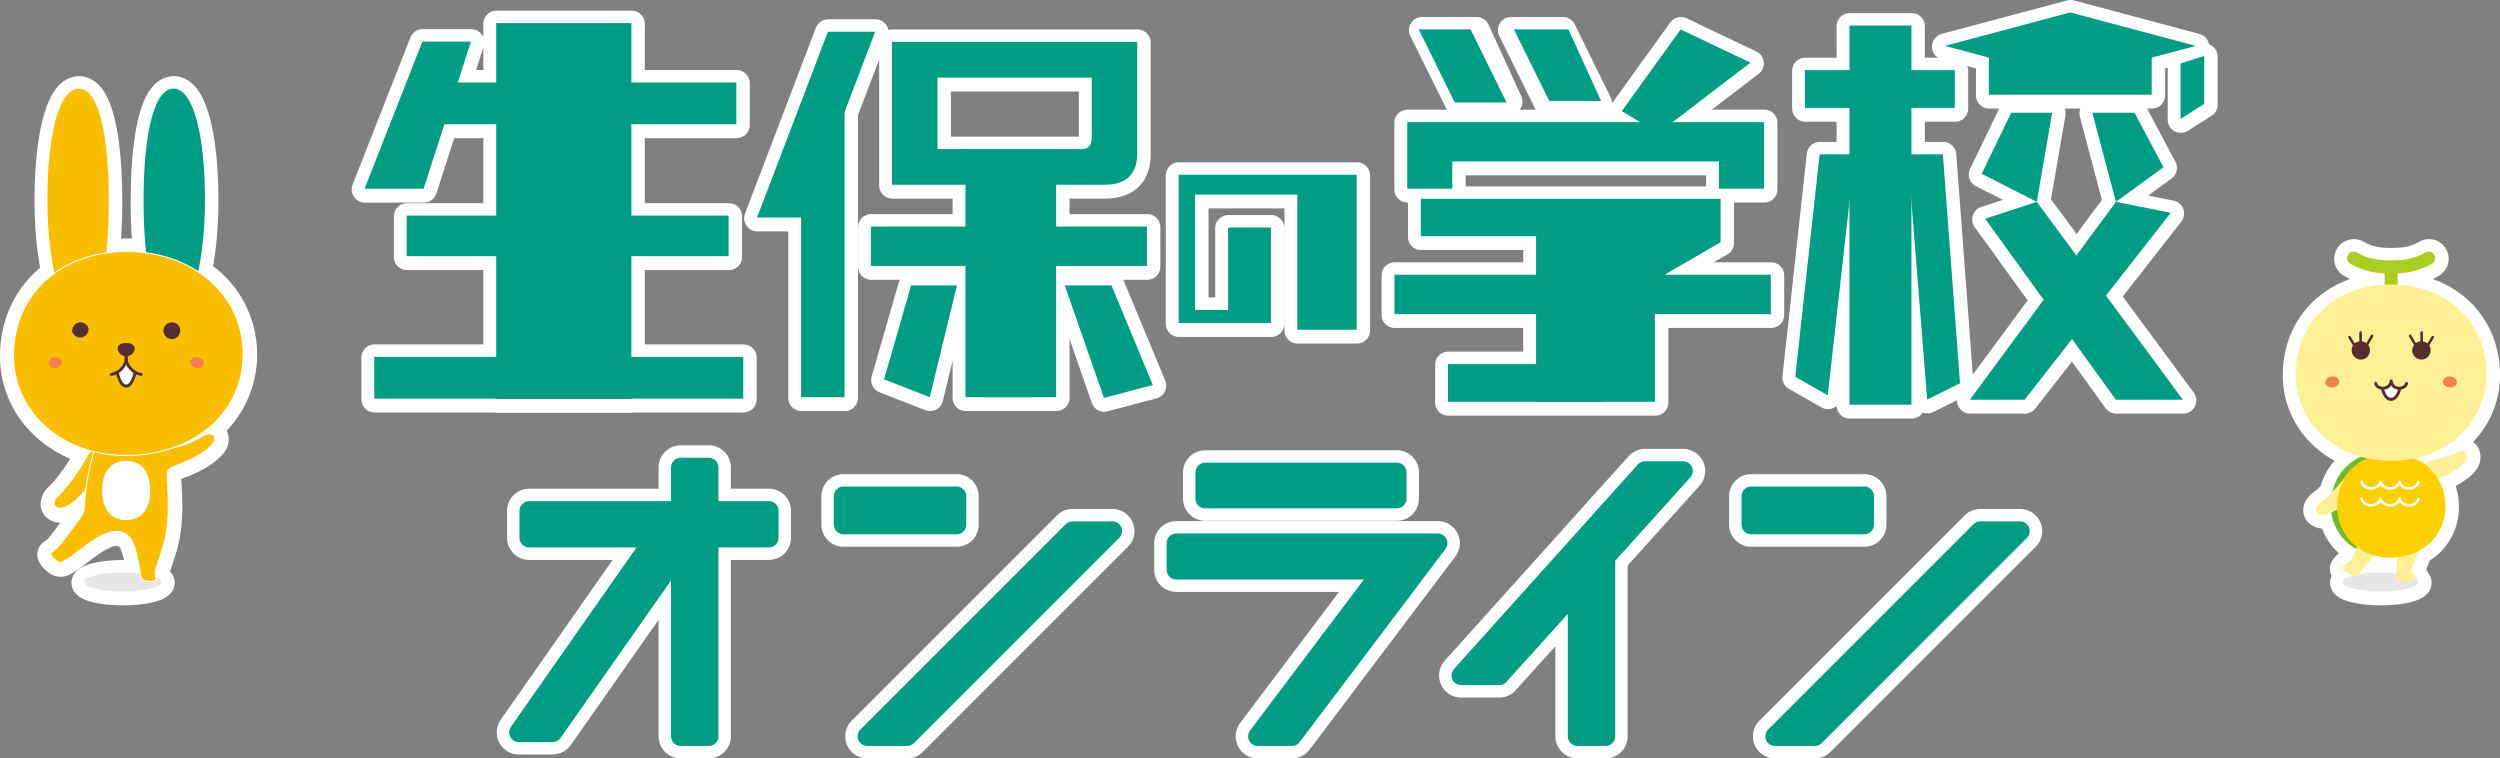 <svg xmlns="http://www.w3.org/2000/svg" width="1358.188" height="412.01" viewBox="0 0 1358.188 412.01"><rect x="0" y="0" width="1358.188" height="412.01" fill="#808080" stroke="none"/><title>title_seihonogakkou_1</title><g id="f3bb940d-2c41-474b-96c1-25104728f13f" data-name="レイヤー 2"><g id="fce56c6f-2d0c-44bd-ad27-f2565548a97d" data-name="レイヤー 1"><path d="M107.864,147.714c2.292-10.497,3.644-24.065,3.644-38.895,0-33.293-5.859-60.281-17.079-60.281S78.151,75.526,78.151,108.819a262.194,262.194,0,0,0,1.356,28.602,77.94,77.94,0,0,0-21.606.046,262.141,262.141,0,0,0,1.36-28.648c0-33.293-5.052-60.281-16.276-60.281-11.222,0-17.08,26.988-17.08,60.281,0,15.145,1.415,28.964,3.797,39.55-13.903,9.938-22.334,25.584-22.56,44.487a51.68,51.68,0,0,0,15.134,37.236,60.088,60.088,0,0,0,26.581,15.389c-1.17,1.703-2.453,3.806-3.913,6.298-3.637,6.218-9.638,14.134-13.66,18.024a5.668,5.668,0,0,0-2.087,4.295,2.651,2.651,0,0,0,1.258,2.013,4.294,4.294,0,0,0,2.406.715c1.794,0,3.984-.985,6.856-3.026a42.459,42.459,0,0,0,6.663-6.359c-.39,3.658-.744,8.052-.751,8.927a7.583,7.583,0,0,1-1.109,3.541c-1.025,1.69-8.878,12.252-12.178,16.379a16.263,16.263,0,0,1-4.181,3.763,1.394,1.394,0,0,0-.71,1.093c-.072.922.757,2.134,2.462,3.601,2.687,2.305,4.075,1.585,6.715-.124,2.041-1.32,4.255-2.999,6.6-4.778,8.601-6.523,18.353-13.916,25.654-8.603,1.612,1.173,4.614,3.357,7.097,20.596.005.035.012.063.017.097a77.044,77.044,0,0,0-9.129-.524c-11.541,0-20.896,2.31-20.896,5.158,0,2.849,9.355,5.16,20.896,5.16,11.538,0,20.894-2.31,20.894-5.16,0-.892-.919-1.731-2.534-2.463l-.014-.052a7.051,7.051,0,0,1-.011-4.801l.291-.836c1.089-3.124,1.874-5.381,3.207-9.671,3.789-12.175,3.459-24.2,2.798-35.473-.026-.444-.053-.863-.079-1.259-.167-2.578-.268-4.133.373-5.787.459-1.193,2.707-2.167,5.068-3.043,6.687-2.47,11.539-4.972,15.273-7.874,4.338-3.378,5.772-5.873,4.647-8.089a2.596,2.596,0,0,0-1.648-1.323c-1.428-.412-3.463.052-5.459,1.239a45.085,45.085,0,0,1-10.492,4.846,60.856,60.856,0,0,0,14.699-9.015,53.033,53.033,0,0,0,3.297-77.747A57.156,57.156,0,0,0,107.864,147.714Zm1226.501,98.645c-5.394,2.375-5.971,2.384-13.039,4.224a17.382,17.382,0,0,1-5.577.901,29.503,29.503,0,0,0-3.912-2.026c23.346-4.913,39.475-23.468,39.209-46.231-.317-27.24-20.211-46.593-48.312-48.174v-6.207a39.439,39.439,0,0,0,18.652-5.17,3.546,3.546,0,0,0-3.528-6.153c-6.655,3.797-12.443,4.285-18.671,4.299-6.229-.014-12.018-.502-18.666-4.299a3.548,3.548,0,0,0-3.533,6.153,39.415,39.415,0,0,0,18.654,5.17v6.207c-28.107,1.58-48,20.933-48.317,48.174-.251,21.536,14.17,39.308,35.497,45.323a26.802,26.802,0,0,0-15.577,19.1A46.795,46.795,0,0,1,1261,273.266c-2.515,1.828-3.397,4.248-1.7,5.721,1.473,1.281,3.606,1.5,7.443-.182a26.958,26.958,0,0,0,13.468,19.858c-.963,2.968-2.075,5.325-2.697,5.947-1.716,1.716-2.968,1.41-4.458,3.853-.691,1.142,1.53,2.58,4.07,3.955a8.051,8.051,0,0,0,1.444.627c-3.426.923-5.539,2.16-5.539,3.524,0,2.849,9.142,5.16,20.425,5.16s20.427-2.31,20.427-5.16c0-.71-.57-1.386-1.597-2.002.354-2.727-3.171-2.92-2.06-5.194a74.929,74.929,0,0,0,3.774-9.641,26.755,26.755,0,0,0,14.691-24.346,28.138,28.138,0,0,0-4.034-14.905c.522-.217,1.038-.436,1.628-.634a45.286,45.286,0,0,0,8.959-4.899c4.652-3.201,5.667-5.613,5.03-7.761C1339.639,245.033,1337.209,245.106,1334.365,246.358ZM1301.938,311.88a74.424,74.424,0,0,0-8.48-.47,68.181,68.181,0,0,0-11.877.967,10.354,10.354,0,0,0,1.24-1.41c3.067-4.055,5.421-6.825,7.242-8.8a31.499,31.499,0,0,0,8.69,1.178,36.466,36.466,0,0,0,3.757-.225C1302.416,305.194,1302.216,308.008,1301.938,311.88ZM1179.44,115.994l-29.756-5.955-21.497,29.12-21.496-29.12-28.086,9.17,31.814,44.017-40.108,54.328h29.767l25.771-32.979,23.835,32.979h36.373l-41.766-56.579ZM786.823,198.155v20.504H899.239V171.026H962.18V149.635H904.474l30.433-17.645V108.398H772.052V128.69h62.611v20.945H757.719v21.391h76.944v27.129ZM578.62,155.44l21.273,61.111,26.549-7.008L603.984,155.44Zm-73.348,60.721L520.051,155.44H495.137l-14.701,51.032ZM820.938,16.363l19.542,39.68h28.146l-19.542-39.68ZM764.655,66.725v36.16h24.487V88.116H934.025V102.885h24.476v-36.16H908.892l42.214-32.305L913.21,16.363,881.229,60.749l9.995,5.976ZM1038.578,84.23V59.002h23.547V38.499H1038.578V14.256h-33.667V38.499H980.758V59.002h24.152V84.23H988.692L975.478,205.085l17.639,10.053,11.794-104.936V220.245h33.667V109.902l8.542,107.529,17.863-8.826L1055.675,84.23ZM435.379,216.161h23.598V61.231l16.642-43.608H449.937l-38.518,100.946h23.961ZM1080.644,51.825h88.461V31.683l23.916-6.373L1124.879,7.139,1056.731,25.31l23.913,6.372Zm104.154,13.193,12.857-8.165V30.756l-12.857,4.084Zm-92.01-3.391-16.049,33.176,29.952,15.236,8.359-48.412Zm67.011,0h-22.942l12.827,48.412,25.83-18.808ZM343.17,139.567h52.829V117.516H343.17V67.894H400.186V45.184H343.17V12.935H269.738V45.184H248.855L255.994,22.98h-26.38l-31.41,79.931h32.091l11.259-35.018h28.184v49.622h-48.61v22.052h48.61v54.689H203.486v22.706h66.252v.149H343.17v-.149h60.764v-22.706H343.17Zm181.489-16.1H473.307v21.391h51.352v71.303h49.266V144.858h49.333V123.468H573.925V100.758h26.177q17.866,0,17.866-16.982V23.129H484.774v77.629h39.885Zm-15.188-42.115V42.538h83.797V74.956c0,4.255-1.766,6.396-5.297,6.396ZM737.194,179.5V95.322h-96.715v80.596h50.148V123.978H667.344v44.776h-17.91V106.068h55.522V179.5ZM772.715,16.363h-.104L791.842,55.241h28.14l-17.79-38.878Z" fill="#009c84" stroke="#fff" stroke-linejoin="round" stroke-width="14.278"/><path d="M87.612,316.189c0,2.849-9.357,5.16-20.894,5.16-11.541,0-20.896-2.31-20.896-5.16,0-2.848,9.355-5.158,20.896-5.158C78.255,311.031,87.612,313.341,87.612,316.189Z" opacity="0.1"/><path d="M52.266,241.342c-2.083,1.728-4.463,5.516-7.211,10.211C41.406,257.79,35.4,265.72,31.344,269.641c-2.21,2.137-2.736,4.63-.875,5.837,1.857,1.21,4.371.932,8.925-2.303a48.187,48.187,0,0,0,9.693-10.234" fill="#f9be00" stroke="#fff" stroke-width="0.603"/><path d="M52.266,241.342A136.066,136.066,0,0,0,47.032,263.11c-.509,3.099-1.239,11.616-1.25,12.882a7.841,7.841,0,0,1-1.153,3.694c-1.025,1.691-8.931,12.322-12.2,16.411a16.556,16.556,0,0,1-4.256,3.83c-1.124.698-.628,2.13,1.789,4.21,2.555,2.193,3.807,1.502,6.354-.149,9.469-6.125,23.066-20.301,32.595-13.371,1.81,1.317,4.767,3.781,7.218,20.798.432,3.001,1.165,4.31,4.532,4.457,3.181.145,4.526-.561,4.188-1.838a7.617,7.617,0,0,1-.08-5.259c1.267-3.645,2.05-5.847,3.495-10.498,3.781-12.152,3.429-24.387,2.785-35.366-.193-3.309-.454-5.191.315-7.173.452-1.175,2.301-2.125,5.245-3.216,7.051-2.604,11.67-5.091,15.192-7.829,4.663-3.631,5.489-5.892,4.564-7.715-.924-1.824-3.811-1.672-6.684.038A45.273,45.273,0,0,1,98.65,242.04c-4.303,1.28-11.765.953-13.803-.698" fill="#f9be00" stroke="#fff" stroke-width="0.603"/><path d="M81.617,266.453c0,8.88-3.838,16.076-13.061,16.076s-13.06-7.196-13.06-16.076c0-8.876,3.837-16.074,13.06-16.074S81.617,257.577,81.617,266.453Z" fill="#fff"/><path d="M105.99,154.059c3.324-11.056,5.367-27.385,5.367-45.62,0-33.293-5.859-60.281-17.079-60.281S78,75.146,78,108.439c0,18.235,1.241,34.565,4.564,45.62Z" fill="#009c84"/><path d="M54.547,154.059c3.327-11.056,4.563-27.385,4.563-45.62,0-33.293-5.052-60.281-16.276-60.281-11.222,0-17.08,26.988-17.08,60.281,0,18.235,2.046,34.565,5.37,45.62Z" fill="#f9be00"/><path d="M132.105,192.624c-.176,32.966-28.149,54.717-63.552,54.818-35.399.1-61.627-24.097-61.259-54.962.392-32.826,25.863-55.765,61.263-55.866C103.959,136.51,132.282,159.45,132.105,192.624Z" fill="#f9be00" stroke="#fff" stroke-width="0.603"/><path d="M97.852,180.246a4.532,4.532,0,1,1-3.495-4.992A4.32,4.32,0,0,1,97.852,180.246Z" fill="#552e31"/><path d="M39.26,180.246a4.533,4.533,0,0,0,8.803-1.987,4.533,4.533,0,0,0-8.803,1.987Z" fill="#552e31"/><path d="M33.677,196.425c.243,1.606-1.212,3.161-3.253,3.474-2.039.311-3.894-.738-4.14-2.345-.248-1.602,1.21-3.155,3.249-3.47C31.574,193.775,33.43,194.826,33.677,196.425Z" fill="#ef834a"/><path d="M103.434,196.425c-.242,1.606,1.212,3.161,3.254,3.474,2.041.311,3.893-.738,4.142-2.345.245-1.602-1.211-3.155-3.25-3.47C105.535,193.775,103.68,194.826,103.434,196.425Z" fill="#ef834a"/><path d="M73.956,196.35c0,7.407-2.422,13.415-5.4,13.415-2.981,0-5.401-6.008-5.401-13.415Z" fill="#fff" stroke="#552e31" stroke-linecap="round" stroke-linejoin="round" stroke-width="1.607"/><path d="M68.556,192.358v2.804c0,2.676,3.132,7.481,8.157,8.271V192.358Z" fill="#f9be00"/><path d="M68.591,192.358v2.804c0,2.676-3.133,7.481-8.159,8.271V192.358Z" fill="#f9be00"/><path d="M73.166,189.497a4.648,4.648,0,0,1-9.232-.019c.005-2.265,2.073-3.119,4.623-3.115C71.105,186.364,73.168,187.228,73.166,189.497Z" fill="#552e31"/><path d="M76.714,203.433c-5.025-.79-8.157-5.595-8.157-8.271v-2.804" fill="none" stroke="#552e31" stroke-linecap="round" stroke-linejoin="round" stroke-width="1.607"/><path d="M60.398,203.433c5.024-.79,8.159-5.595,8.159-8.271v-2.804" fill="none" stroke="#552e31" stroke-linecap="round" stroke-linejoin="round" stroke-width="1.607"/><path d="M1313.733,316.189c0,2.849-9.144,5.16-20.427,5.16s-20.425-2.31-20.425-5.16c0-2.848,9.142-5.158,20.425-5.158S1313.733,313.341,1313.733,316.189Z" opacity="0.1"/><path d="M1322.543,138.454a3.545,3.545,0,0,0-4.836-1.313c-6.655,3.797-12.443,4.285-18.671,4.299-6.228-.014-12.018-.502-18.666-4.299a3.548,3.548,0,0,0-3.533,6.153,39.416,39.416,0,0,0,18.654,5.17v7.664c0,1.445,7.092,1.333,7.092,0v-7.664a39.44,39.44,0,0,0,18.652-5.17A3.549,3.549,0,0,0,1322.543,138.454Z" fill="#aacd22"/><path d="M1295.15,245.62c-16.686.049-28.684,11.747-28.866,28.497-.171,15.745,12.193,28.091,28.871,28.044,16.689-.047,29.863-11.14,29.944-27.958.079-16.925-13.265-28.634-29.949-28.583" fill="#6fb92c"/><path d="M1300.185,247.527c6.744,0,11.133,2.97,13.961,3.447,2.893.491,4.596-.138,7.029-.771,7.068-1.84,7.645-1.849,13.039-4.224,2.844-1.252,5.273-1.326,5.908.829.637,2.148-.378,4.56-5.03,7.76a45.279,45.279,0,0,1-8.959,4.899c-12.999,4.369-9.091,13.702-9.091,13.702a157.351,157.351,0,0,1-1.378,18.512c-.878,6.29-3.804,13.625-5.588,17.312-1.13,2.312,2.555,2.459,2.059,5.321-.233,1.333-4.117,1.697-6.979,1.548-3.028-.145-3.603-1.149-3.381-4.198.831-11.563,1.002-13.868-.387-14.774-1.58-1.03-1.955-.929-2.353-.929-.392,0-3.077-.182-4.371,1.111-1.693,1.69-4.985,4.245-11.997,13.517-1.847,2.442-3.007,2.912-5.693,1.45-2.54-1.375-4.761-2.812-4.07-3.954,1.49-2.443,2.743-2.137,4.458-3.853,1.345-1.345,4.988-10.764,4.437-17.055-.504-5.788-.261-7.337-.052-14.007l-.009.014c.096-5.511-4.053-3.346-5.03-2.366-3.094,3.353-5.088,5.07-8.299,6.736-5.013,2.601-7.57,2.526-9.261,1.055-1.697-1.473-.815-3.893,1.7-5.721,4.61-3.36,8.889-8.31,13.42-14.041a33.397,33.397,0,0,1,8.656-8.014c2.431-1.52,8.219-3.304,14.963-3.304Z" fill="#fff095"/><path d="M1298.592,246.423c-16.684.051-28.684,11.748-28.864,28.494-.17,15.748,12.193,28.097,28.873,28.049,16.684-.049,29.863-11.141,29.94-27.96.08-16.925-13.263-28.632-29.949-28.583" fill="#fccf00"/><path d="M1282.997,261.806s.764,3.507,5.154,3.507c4.388,0,5.154-3.507,5.154-3.507m0,0s.762,3.507,5.153,3.507c4.388,0,5.151-3.507,5.151-3.507m0,0s.766,3.507,5.156,3.507c4.392,0,5.156-3.507,5.156-3.507m-30.925,9.186s.764,3.505,5.154,3.505c4.388,0,5.154-3.505,5.154-3.505m0,0s.762,3.505,5.153,3.505c4.388,0,5.151-3.505,5.151-3.505m0,0s.766,3.505,5.156,3.505c4.392,0,5.156-3.505,5.156-3.505" fill="none" stroke="#fff" stroke-linecap="round" stroke-linejoin="round" stroke-width="1.418"/><path d="M1299.036,154.556c-29.968.086-51.532,19.915-51.863,48.289-.311,26.683,21.895,47.6,51.863,47.518,29.963.082,52.17-20.835,51.859-47.518C1350.565,174.471,1328.999,154.642,1299.036,154.556Z" fill="#fff095"/><path d="M1270.807,206.938c.254,1.634-1.228,3.204-3.3,3.528-2.069.315-3.949-.752-4.199-2.384-.247-1.628,1.231-3.199,3.297-3.521,2.073-.308,3.958.756,4.203,2.377" fill="#ef834a"/><path d="M1327.261,206.938c-.252,1.634,1.228,3.204,3.3,3.528,2.069.315,3.951-.752,4.201-2.384.25-1.628-1.23-3.199-3.295-3.521-2.072-.308-3.958.756-4.206,2.377" fill="#ef834a"/><path d="M1277.672,190.996a4.968,4.968,0,1,0,3.834-5.469,4.742,4.742,0,0,0-3.834,5.469" fill="#552e31"/><path d="M1288.699,182.471l-3.74,6.351m-2.515-8.144.03,7.647m-6.032-5.144,3.783,6.312m32.889-.672-3.738-6.351m6.223,5.854.032-7.647m2.216,8.815,3.783-6.312" fill="none" stroke="#552e31" stroke-linecap="round" stroke-linejoin="round" stroke-width="1.418"/><path d="M1320.402,190.996a4.967,4.967,0,1,1-3.832-5.469,4.744,4.744,0,0,1,3.832,5.469" fill="#552e31"/><path d="M1304.399,205.049c0,7.405-2.417,11.925-5.398,11.925s-5.399-4.52-5.399-11.925Z" fill="#fff" stroke="#552e31" stroke-linecap="round" stroke-linejoin="round" stroke-width="1.608"/><path d="M1299.001,201.056v6.114c0,2.674,6.596,6.019,8.159,1.287v-7.402Z" fill="#fff095"/><path d="M1299.001,201.056v6.114c0,2.674-6.596,6.019-8.157,1.287v-7.402Z" fill="#fff095"/><path d="M1307.416,208.29c-.427,3.216-7.769,4.207-8.38-1.355-.609,5.562-7.951,4.572-8.376,1.355" fill="none" stroke="#552e31" stroke-linecap="round" stroke-linejoin="round" stroke-width="1.608"/><path d="M458.827,60.238v155.544H435.229V82.736m45.056,123.356L494.986,155.06h24.914l-14.78,60.721Zm4.339-183.343H617.818v60.648q0,16.98-17.866,16.982H560.479v22.709h62.628v21.391H560.479v71.303H534.681V144.479H473.156V123.088h61.524V100.378H484.623ZM587.821,80.973c3.53,0,5.297-2.141,5.297-6.396V42.158H509.321V80.973Zm11.921,135.199L578.469,155.06h25.364l22.457,54.103Z" fill="#009c84"/><polygon points="436.945 118.189 411.268 118.189 449.786 17.243 475.469 17.243 436.945 118.189" fill="#009c84"/><path d="M230.321,44.804h64.748V15.695h25.803V44.804h79.164V67.514H320.871v49.622h74.977v22.052h-74.977v54.689h82.912v22.706H203.335v-22.706h91.733V139.188H220.977V117.136h74.091V67.514h-69.16" fill="#009c84"/><polygon points="229.464 22.6 255.844 22.6 230.145 102.531 198.053 102.531 229.464 22.6" fill="#009c84"/><path d="M771.902,108.018H934.756v23.593L904.323,149.255h57.706V170.646h-77.778v35.065q0,12.564-16.539,12.569h-81.04V197.775h65.166q5.292,0,5.293-3.309v-23.82H757.568V149.255H864.845l37.93-20.945H771.902ZM958.351,66.345v36.16H933.875V87.736H788.991v14.769H764.505v-36.16Z" fill="#009c84"/><path d="M975.327,204.705,988.541,83.85h19.138L992.966,214.758Zm86.648-166.586V58.622h-29.106v160.541h-19.407V58.622H980.607V38.119h32.854V15.181h19.407V38.119Zm-15.005,178.932L1036.388,83.85h19.136l9.308,124.376Z" fill="#009c84"/><polygon points="1185.906 217.174 1149.533 217.174 1078.454 118.829 1106.54 109.659 1185.906 217.174" fill="#009c84"/><polygon points="1070.16 217.174 1099.927 217.174 1179.29 115.614 1149.533 109.659 1070.16 217.174" fill="#009c84"/><polygon points="869.832 54.861 841.692 54.861 822.461 15.984 852.1 15.984 869.832 54.861" fill="#009c84"/><polygon points="818.475 55.664 790.329 55.664 770.787 15.984 798.933 15.984 818.475 55.664" fill="#009c84"/><polygon points="900.991 72.276 881.078 60.369 913.059 15.984 950.956 34.041 900.991 72.276" fill="#009c84"/><polygon points="1124.728 6.759 1056.581 24.93 1124.728 43.089 1192.871 24.93 1124.728 6.759" fill="#009c84"/><rect x="1080.494" y="26.607" width="88.461" height="24.838" fill="#009c84"/><polygon points="1197.504 56.474 1184.647 64.638 1184.647 34.46 1197.504 30.376 1197.504 56.474" fill="#009c84"/><polygon points="1076.588 94.423 1092.637 61.247 1114.899 61.247 1106.54 109.659 1076.588 94.423" fill="#009c84"/><polygon points="1149.533 109.659 1136.706 61.247 1159.648 61.247 1175.363 90.851 1149.533 109.659" fill="#009c84"/><rect x="1004.76" y="13.876" width="33.667" height="205.99" fill="#009c84"/><rect x="269.587" y="12.555" width="73.432" height="204.176" fill="#009c84"/><rect x="834.512" y="111.632" width="64.576" height="106.648" fill="#009c84"/><rect x="524.508" y="81.126" width="49.266" height="134.655" fill="#009c84"/><rect x="896.444" y="123.599" width="12.537" height="12.537" fill="#009c84"/><polygon points="737.043 179.12 704.805 179.12 704.805 105.688 649.283 105.688 649.283 168.374 667.193 168.374 667.193 123.599 690.477 123.599 690.477 175.538 640.328 175.538 640.328 94.942 737.043 94.942 737.043 179.12" fill="#009c84"/><path d="M417.716,277.497V292.183H385.059V400.01H369.793V298.753l-69.565,99.131H281.87L355.88,292.183H287.474V277.497h82.319V253.922h15.266v23.575Z" fill="#009c84" stroke="#fff" stroke-linejoin="round" stroke-width="24"/><path d="M519.694,285.033H458.245v-15.459h61.449Zm62.996,3.478h21.642L492.834,400.01H471.192Z" fill="#009c84" stroke="#fff" stroke-linejoin="round" stroke-width="24"/><path d="M639.063,295.081H781.092L701.865,400.01H683.314l68.213-90.436H639.063ZM758.87,270.927H654.715V256.627H758.87Z" fill="#009c84" stroke="#fff" stroke-linejoin="round" stroke-width="24"/><path d="M914.393,255.854l-42.126,46.764V400.01H857V319.816l-42.512,47.15H793.813l99.903-111.111Z" fill="#009c84" stroke="#fff" stroke-linejoin="round" stroke-width="24"/><path d="M1012.832,285.033H951.383v-15.459h61.449Zm62.996,3.478h21.643L985.973,400.01H964.33Z" fill="#009c84" stroke="#fff" stroke-linejoin="round" stroke-width="24"/><path d="M417.716,277.497V292.183H385.059V400.01H369.793V298.753l-69.565,99.131H281.87L355.88,292.183H287.474V277.497h82.319V253.922h15.266v23.575Z" fill="#009c84" stroke="#009c84" stroke-linejoin="round" stroke-width="10.511"/><path d="M519.694,285.033H458.245v-15.459h61.449Zm62.996,3.478h21.642L492.834,400.01H471.192Z" fill="#009c84" stroke="#009c84" stroke-linejoin="round" stroke-width="10.511"/><path d="M639.063,295.081H781.092L701.865,400.01H683.314l68.213-90.436H639.063ZM758.87,270.927H654.715V256.627H758.87Z" fill="#009c84" stroke="#009c84" stroke-linejoin="round" stroke-width="10.511"/><path d="M914.393,255.854l-42.126,46.764V400.01H857V319.816l-42.512,47.15H793.813l99.903-111.111Z" fill="#009c84" stroke="#009c84" stroke-linejoin="round" stroke-width="10.511"/><path d="M1012.832,285.033H951.383v-15.459h61.449Zm62.996,3.478h21.643L985.973,400.01H964.33Z" fill="#009c84" stroke="#009c84" stroke-linejoin="round" stroke-width="10.511"/></g></g></svg>